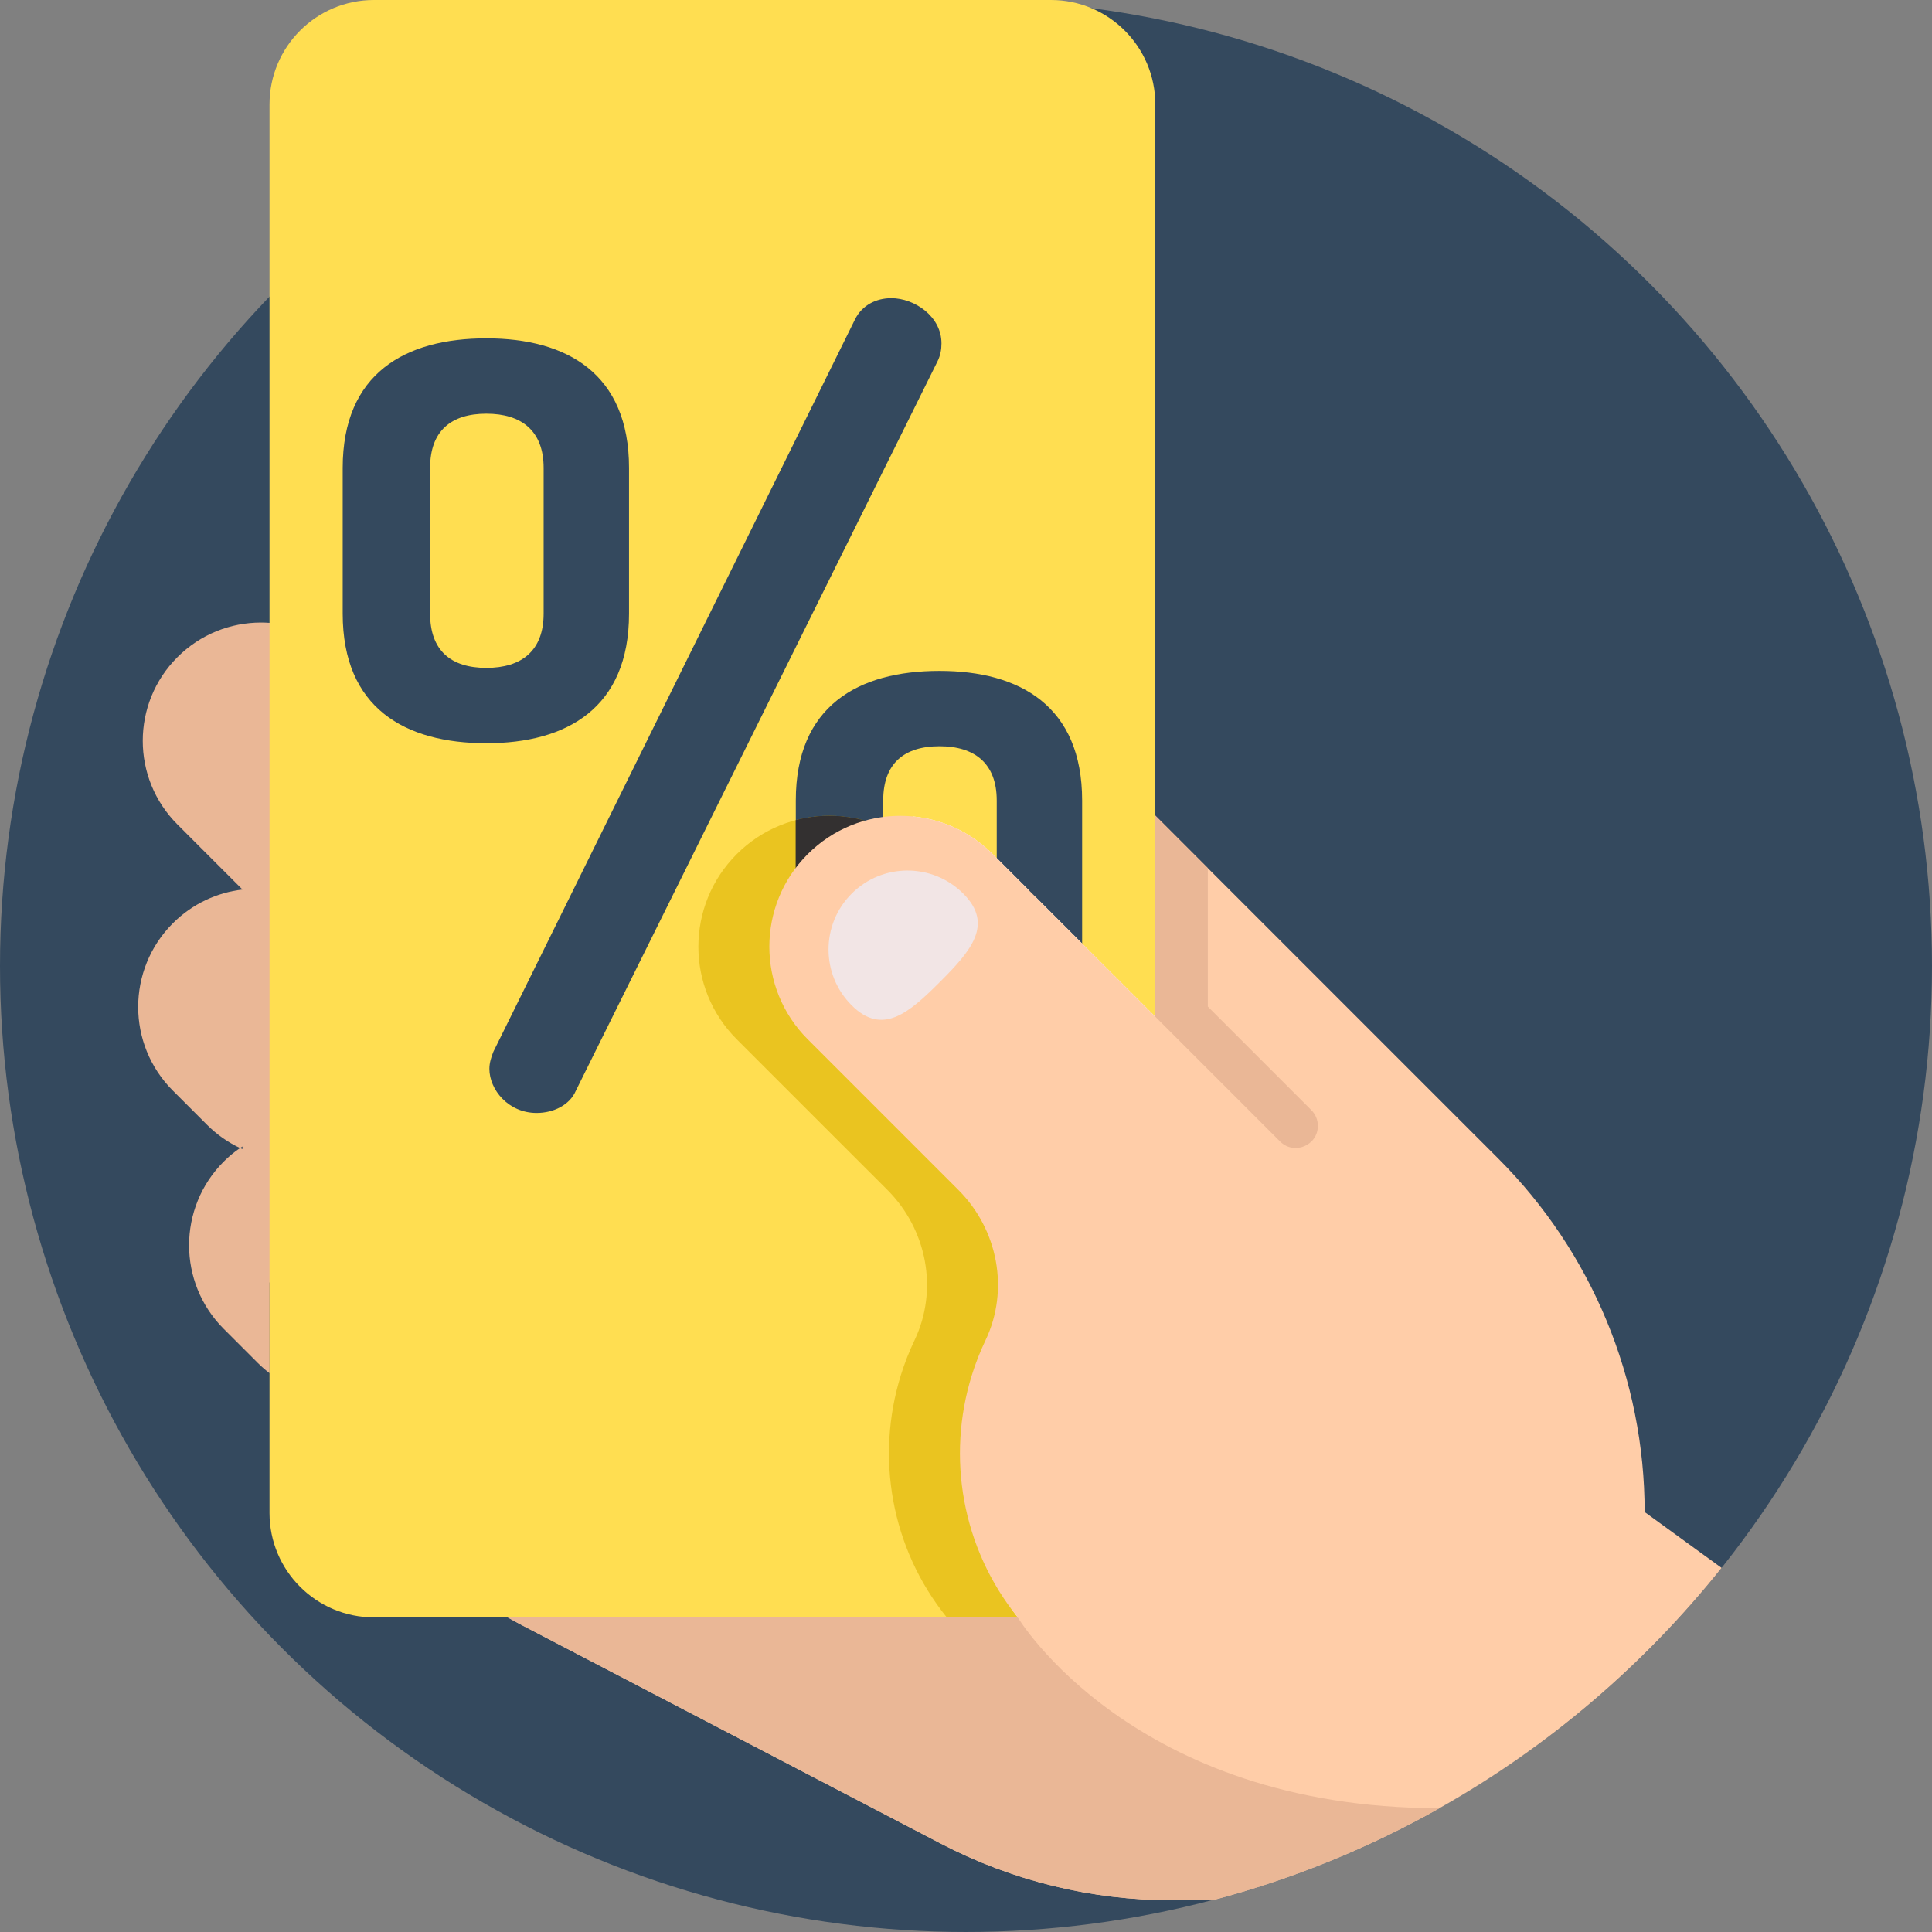 <?xml version="1.0"?>
<svg xmlns="http://www.w3.org/2000/svg" version="1.1" id="Capa_1" x="0px" y="0px" viewBox="0 0 511.999 511.999"
     style="enable-background:new 0 0 511.999 511.999;" xml:space="preserve" width="512px" height="512px" class=""><rect x="0" y="0" width="511.999" height="511.999" fill="#808080" stroke="none"/><g><circle style="fill:#34495E" cx="255.999" cy="255.999" r="255.999" data-original="#4D4949" class="active-path" data-old_color="#34495e"/><path style="fill:#FFCDA8;" d="M456.234,415.504c-20.522,25.736-45.902,47.428-74.762,63.686  c-18.725,10.553-38.901,18.808-60.155,24.398h-10.7c-21.337,0-42.339-5.141-61.252-14.994l-111.731-58.263l-24.607-13.531  l-26.822-14.754l135.314-6.269c15.287,0,11.494-37.491,11.494-52.767l73.153-126.871l90.885,90.885  c12.413,12.413,22.12,27.052,28.714,42.977s10.083,33.134,10.083,50.698L456.234,415.504z" data-original="#FFCDA8" class=""/><g>
	<path style="fill:#EAB796;" d="M381.472,479.19c-18.725,10.553-38.901,18.808-60.155,24.398h-10.7   c-21.337,0-42.339-5.141-61.252-14.994l-111.731-58.263l-24.607-13.531l156.682,11.818c0,0,30.312,50.573,111.741,50.573   C381.461,479.19,381.461,479.19,381.472,479.19z" data-original="#EAB796" class=""/>
	<path style="fill:#EAB796;" d="M86.727,165.064H71.429c-0.757-0.047-1.513-0.084-2.258-0.084c-8.023,0-16.033,3.063-22.158,9.188   c-12.238,12.237-12.238,32.077,0,44.315l17.246,17.258c-6.749,0.793-13.283,3.771-18.459,8.947   c-12.238,12.238-12.238,32.09,0,44.328l9.055,9.055c2.619,2.618,5.585,4.684,8.768,6.173c0.208-0.147,0.425-0.274,0.636-0.414   v0.689c-0.211-0.094-0.427-0.176-0.636-0.275c-1.526,1.032-2.979,2.234-4.335,3.591c-12.238,12.249-12.238,32.09,0,44.328   l9.055,9.056c0.985,0.973,2.018,1.872,3.087,2.69v-24.034h15.298C86.727,339.875,86.727,165.064,86.727,165.064z" data-original="#EAB796" class=""/>
</g><path style="fill:#FFDE51;" d="M278.5,0H99.102C83.815,0,71.423,12.382,71.423,27.669v373.289c0,15.276,12.392,27.658,27.679,27.658  h170.611c-14.838-18.38,9.885-42.559,16.593-64.136l5.183-62.621l3.605-43.499l11.076,11.086V27.669  C306.169,12.382,293.787,0,278.5,0z" data-original="#FFDE51" class=""/><path style="fill:#EAB796;" d="M347.529,294.199l-27.44-27.44v-36.697l-13.919-13.92v53.299l33.058,33.058  c3.698,3.697,10.02,1.079,10.02-4.15C349.247,296.792,348.629,295.299,347.529,294.199z" data-original="#EAB796" class=""/><path style="fill:#34495E" d="M90.819,162.619v-38.605c0-25.026,16.507-34.346,38.073-34.346c21.299,0,37.806,9.318,37.806,34.346  v38.605c0,25.027-16.507,34.346-37.806,34.346C107.326,196.965,90.819,187.647,90.819,162.619z M144.068,124.013  c0-9.851-5.858-14.377-15.176-14.377s-14.91,4.525-14.91,14.377v38.605c0,9.851,5.591,14.378,14.91,14.378  s15.176-4.526,15.176-14.378V124.013z M249.5,90.999c0,1.598-0.265,3.195-1.064,4.793l-95.848,193.293  c-1.598,3.727-5.858,5.858-10.383,5.858c-7.455,0-12.514-6.124-12.514-11.714c0-1.598,0.533-3.195,1.066-4.526L226.604,84.61  c1.864-3.727,5.591-5.59,9.585-5.59C242.312,79.019,249.5,83.811,249.5,90.999z M210.895,250.746v-38.605  c0-25.027,16.507-34.346,38.073-34.346c21.299,0,37.806,9.318,37.806,34.346v38.605c0,25.294-16.508,34.346-37.806,34.346  C227.403,285.091,210.895,276.039,210.895,250.746z M264.144,212.141c0-9.851-5.857-14.378-15.175-14.378  c-9.319,0-14.91,4.525-14.91,14.378v38.605c0,9.851,5.59,14.378,14.91,14.378c9.318,0,15.175-4.525,15.175-14.378V212.141z" data-original="#4D4949" class="active-path" data-old_color="#34495e"/><path style="fill:#FFFFFF;" d="M241.886,216.36v3.009h-13.537v-1.633c-5.235,1.609-10.164,4.485-14.307,8.627  c-1.748,1.748-3.272,3.636-4.568,5.628v3.659h-2.076c-2.344,4.79-3.515,10.009-3.515,15.237c0,8.875,3.387,17.751,10.16,24.525  l39.944,39.943c10.484,10.484,13.559,26.482,7.17,39.861c-1.442,3.015-2.654,6.125-3.627,9.271h-30.649v0.001h30.646  c-6.705,21.57-2.654,45.749,12.181,64.128h5.878c16.812,0,30.456-13.566,30.582-30.348V269.443l-11.08-11.077l-20.777-20.779v11.875  h-13.537v-13.537h11.875l-9.561-9.561C257.167,220.433,249.628,217.099,241.886,216.36" data-original="#FFFFFF"/><path style="fill:#EAC420;" d="M286.306,364.481c-6.708,21.577-31.43,45.756-16.593,64.136h-18.808  c-14.838-18.39-18.892-42.559-12.183-64.136c0.972-3.145,2.184-6.249,3.626-9.268c6.395-13.375,3.312-29.372-7.168-39.863  l-39.946-39.936c-6.771-6.781-10.156-15.653-10.156-24.524c0-8.892,3.385-17.753,10.156-24.524  c13.552-13.552,35.516-13.552,49.047,0l32.005,32.005l11.076,11.065l4.127,32.423L286.306,364.481z" data-original="#EAC420"/><g>
	<path style="fill:#333030;" d="M276.285,258.371l-12.142-12.142v4.514c0,9.853-5.851,14.378-15.172,14.378   s-14.911-4.524-14.911-14.378v-31.462c-7.293-3.302-15.506-3.95-23.165-1.923v33.384c0,25.297,16.509,34.346,38.076,34.346   c16.206,0,29.644-5.245,35.14-18.902L276.285,258.371z" data-original="#333030"/>
	<path style="fill:#333030;" d="M284.111,266.187c-5.496,13.657-18.934,18.902-35.14,18.902c-21.567,0-38.076-9.049-38.076-34.346   v-33.384c7.659-2.027,15.872-1.379,23.165,1.923v31.462c0,9.853,5.59,14.378,14.911,14.378c9.32,0,15.172-4.524,15.172-14.378   v-4.514l12.142,12.142L284.111,266.187z" data-original="#333030"/>
</g><path style="fill:#FFCDA8;" d="M295.096,258.368l-32.005-32.006c-13.535-13.546-35.5-13.546-49.047,0  c-6.773,6.774-10.161,15.637-10.161,24.524c0,8.875,3.387,17.75,10.161,24.524l39.944,39.944  c10.484,10.484,13.559,26.481,7.17,39.86c-1.441,3.015-2.654,6.125-3.627,9.271c-6.713,21.57-2.654,45.745,12.178,64.132  l13.459,14.703c15.288,0,40.751-19.205,40.751-34.482l-17.749-139.396L295.096,258.368z" data-original="#FFCDA8" class=""/><path style="fill:#F2E5E5" d="M255.284,236.83c-8.17-8.17-21.416-8.17-29.586,0c-8.17,8.17-8.17,21.416,0,29.586  c8.17,8.17,15.225,1.978,23.395-6.192C257.262,252.055,263.454,245,255.284,236.83z" data-original="#F2E5E5" class=""/></g> </svg>
